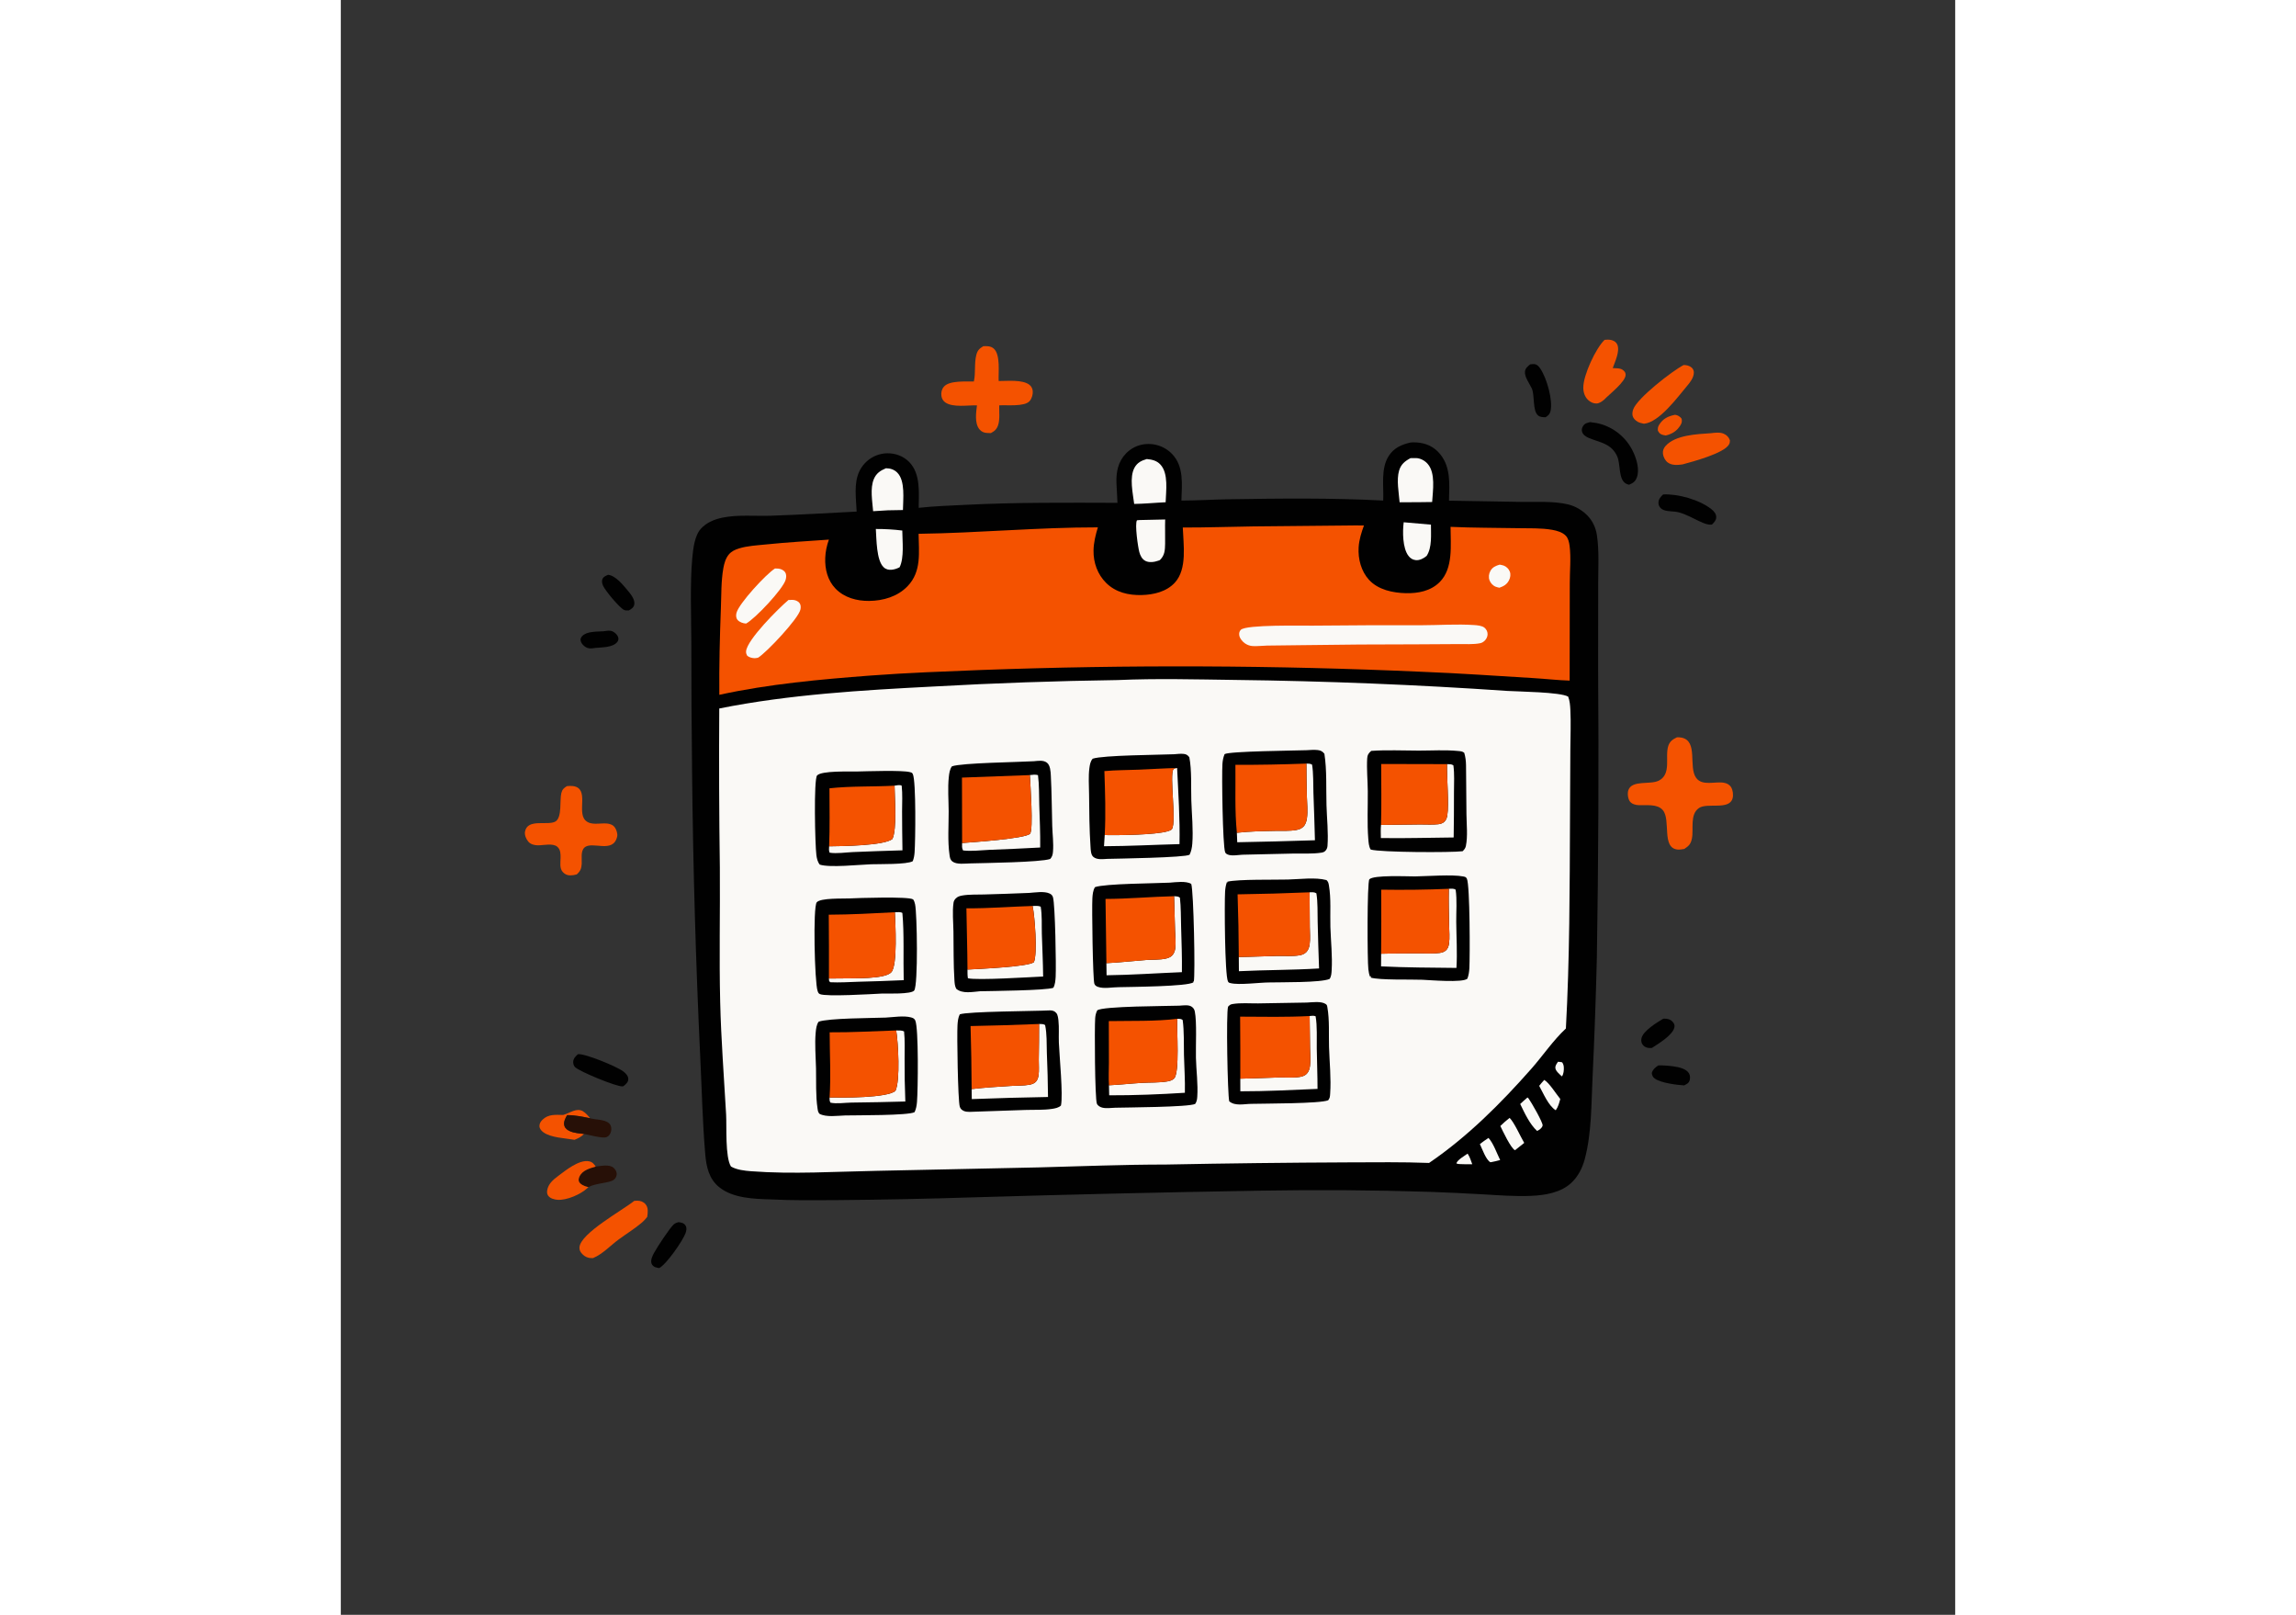 <svg width="1024" height="720" viewBox="0 0 1024 1024" fill="none" xmlns="http://www.w3.org/2000/svg"><rect x="0" y="0" width="1024" height="1024" fill="#333333" stroke="none"/><g clip-path="url(#clip0_1444_4526)"><path d="M846.15 263.053C846.286 263.058 846.425 263.047 846.56 263.066C848.049 263.271 849.591 264.27 850.455 265.464C850.847 267.083 850.605 268.262 849.735 269.653C847.432 273.34 844.608 275.098 840.47 276.152C839.669 276.027 838.812 275.909 838.049 275.627C836.718 275.135 835.999 274.29 835.409 273.028C835.316 271.637 835.442 270.614 836.185 269.42C838.661 265.445 841.735 264.015 846.15 263.053Z" fill="#F45200"/><path d="M166.563 400.312C168.516 400.079 170.607 399.53 172.452 400.414C174.003 401.158 175.633 402.671 176.011 404.406C176.248 405.496 175.946 406.408 175.235 407.247C172.354 410.644 165.673 410.459 161.517 410.858C158.951 411.272 156.958 411.594 154.757 409.938C153.16 408.737 152.283 407.556 152.007 405.549C152.227 404.651 152.403 404.156 153.033 403.445C155.882 400.227 162.571 400.568 166.563 400.312Z" fill="#010101"/><path d="M835.74 675.594C839.05 675.553 842.342 675.773 845.617 676.254C848.782 676.722 853.381 677.669 855.159 680.651C855.937 681.957 855.952 683.623 855.564 685.059C855.071 686.877 853.61 687.471 852.08 688.275C847.324 687.981 837.349 686.718 833.532 684.003C832.157 683.026 831.802 682.06 831.543 680.454C832.159 678.213 833.828 676.767 835.74 675.594Z" fill="#010101"/><path d="M161.683 739.73C165.05 739.411 170.241 738.113 173.004 740.518C174.269 741.619 175.117 743.119 174.982 744.844C174.884 746.093 174.182 747.338 173.192 748.106C170.433 750.247 161.921 750.156 157.086 752.733C156.868 752.7 156.649 752.68 156.433 752.636C154.719 752.286 151.934 751.084 151.133 749.42C150.631 748.377 150.885 747.228 151.322 746.222C153.121 742.082 157.831 740.905 161.683 739.73Z" fill="#271007"/><path d="M838.821 645.986C839.567 645.962 840.211 645.947 840.946 646.032C842.808 646.247 844.161 647.011 845.27 648.543C845.94 649.469 846.137 650.492 845.865 651.608C844.657 656.565 835.711 661.839 831.631 664.529C830.986 664.584 830.983 664.6 830.247 664.578C828.635 664.531 827.042 664.026 825.984 662.753C824.95 661.51 824.681 660.102 824.986 658.519C825.911 653.724 834.857 648.358 838.821 645.986Z" fill="#010101"/><path d="M169.556 364.49C174.439 365.094 178.982 370.915 182.012 374.489C183.865 376.675 186.766 380.326 186.155 383.369C185.763 385.322 184.273 386.201 182.693 387.094C181.783 387.101 180.557 387.194 179.702 386.796C176.718 385.406 167.777 374.56 166.399 371.534C165.755 370.123 165.346 368.538 166.03 367.055C166.699 365.604 168.194 365.093 169.556 364.49Z" fill="#010101"/><path d="M140.954 707.025C141.108 706.984 141.262 706.945 141.416 706.902C145.217 705.844 149.627 702.268 153.586 704.679C155.32 705.734 156.869 707.491 158.107 709.087C153.324 708.175 148.449 707.085 143.563 707.129C142.407 709.12 141.098 711.534 141.823 713.917C142.361 715.688 143.923 716.713 145.535 717.399C148.185 718.528 151.44 718.714 154.295 719.066C152.52 720.901 150.586 721.828 148.248 722.79C142.329 721.706 133.152 721.544 128.309 717.876C127.084 716.948 126.013 715.642 125.98 714.028C125.949 712.493 126.858 711.079 127.922 710.045C131.641 706.426 136.197 706.921 140.954 707.025Z" fill="#F45200"/><path d="M143.563 707.129C148.449 707.085 153.324 708.175 158.107 709.087L158.903 709.29C162.409 710.163 169.246 709.815 171.072 713.567C171.859 715.185 171.688 717.098 170.97 718.697C170.467 719.817 169.45 720.831 168.266 721.182C165.793 721.914 157.234 719.653 154.295 719.066C151.44 718.714 148.185 718.528 145.535 717.399C143.923 716.713 142.361 715.688 141.823 713.917C141.098 711.534 142.407 709.12 143.563 707.129Z" fill="#271007"/><path d="M214.208 774.991C215.96 775.234 217.671 775.499 218.677 777.172C219.589 778.688 219.22 780.419 218.659 781.975C216.888 786.891 206.368 801.967 201.945 804.112C201.14 803.959 200.21 803.837 199.449 803.537C198.342 803.1 197.48 802.334 197.083 801.186C196.368 799.113 197.665 796.318 198.653 794.526C200.641 790.919 208.443 778.937 211.136 776.474C212.06 775.629 213.037 775.334 214.208 774.991Z" fill="#010101"/><path d="M754.434 231.023C755.392 230.934 756.452 230.787 757.41 230.954C759.084 231.244 760.131 232.666 761.01 233.995C764.886 239.855 768.994 253.856 767.294 260.778C766.819 262.715 765.801 263.53 764.186 264.588C762.568 264.522 760.86 264.587 759.526 263.527C755.683 260.474 757.507 250.693 755.383 246.214C754.028 243.355 750.875 239.092 751.098 235.847C751.26 233.486 752.757 232.447 754.434 231.023Z" fill="#010101"/><path d="M150.439 668.471C155.05 668.014 175.397 676.433 179.254 679.48C180.71 680.63 182.323 682.188 182.34 684.186C182.358 686.409 180.741 687.547 179.19 688.816C178.966 688.839 178.742 688.871 178.517 688.887C174.948 689.134 150.847 679.339 148.367 676.477C147.658 675.659 147.305 674.175 147.407 673.118C147.605 671.068 148.993 669.763 150.439 668.471Z" fill="#010101"/><path d="M838.769 313.529C848.21 313.053 862.115 316.989 869.509 322.995C870.967 324.18 872.393 325.811 872.425 327.798C872.458 329.934 871.092 331.229 869.722 332.65C869.392 332.664 869.063 332.684 868.733 332.694C863.493 332.851 854.064 325.298 846.316 324.462C843.548 324.163 838.996 324.326 837.04 322.057C836.088 320.954 835.717 319.959 835.791 318.5C835.895 316.441 837.33 314.83 838.769 313.529Z" fill="#010101"/><path d="M157.086 752.733C156.847 752.966 156.614 753.204 156.37 753.432C152.131 757.388 143.312 761.225 137.519 760.82C135.458 760.676 132.793 759.997 131.524 758.21C130.782 757.166 130.707 755.968 130.914 754.749C131.602 750.698 134.677 748.093 137.78 745.775C142.529 742.227 151.066 735.2 157.425 736.406C159.557 736.81 160.521 738.056 161.683 739.73C157.831 740.905 153.121 742.082 151.322 746.222C150.885 747.228 150.631 748.377 151.133 749.42C151.934 751.084 154.719 752.286 156.433 752.636C156.649 752.68 156.868 752.7 157.086 752.733Z" fill="#F45200"/><path d="M792.491 267.677C795.124 267.983 797.736 268.375 800.254 269.223C800.771 269.394 801.283 269.579 801.791 269.776C802.298 269.973 802.801 270.182 803.298 270.404C803.795 270.626 804.287 270.86 804.773 271.106C805.259 271.352 805.738 271.61 806.211 271.879C806.684 272.149 807.151 272.43 807.61 272.723C808.069 273.016 808.52 273.32 808.965 273.635C809.409 273.95 809.845 274.275 810.273 274.612C810.701 274.949 811.121 275.296 811.532 275.653C811.943 276.01 812.344 276.378 812.737 276.755C813.13 277.132 813.513 277.518 813.887 277.914C814.261 278.31 814.625 278.715 814.978 279.129C815.332 279.543 815.675 279.966 816.008 280.397C816.341 280.828 816.663 281.267 816.974 281.714C817.285 282.161 817.585 282.615 817.874 283.077C818.163 283.538 818.44 284.007 818.706 284.482C818.971 284.957 819.225 285.439 819.467 285.927C821.792 290.651 823.988 297.634 822.08 302.74C821.086 305.4 819.69 306.299 817.148 307.386C816.651 307.267 816.479 307.238 815.954 307.043C810.023 304.841 811.988 294.552 809.587 289.335C805.78 281.064 798.71 280.714 791.475 277.652C789.732 276.914 787.892 275.687 787.323 273.775C786.96 272.556 787.244 271.365 787.881 270.294C788.972 268.456 790.572 268.12 792.491 267.677Z" fill="#010101"/><path d="M868.944 274.708C871.479 274.396 874.82 273.97 877.196 275.032C879.124 275.894 880.417 277.232 881.126 279.218C881.104 280.278 881.043 280.899 880.516 281.852C877.404 287.472 857.284 292.807 851.008 294.497C847.962 294.928 844.376 295.227 841.735 293.311C840.045 292.085 838.866 289.781 838.627 287.732C838.405 285.82 839.075 284.164 840.327 282.755C846.491 275.822 860.31 275.291 868.944 274.708Z" fill="#F45200"/><path d="M851.785 231.461C853.588 231.492 855.359 231.841 856.778 233.059C856.892 233.156 857 233.26 857.103 233.369C857.206 233.478 857.302 233.593 857.392 233.712C857.482 233.832 857.565 233.956 857.642 234.085C857.719 234.214 857.788 234.346 857.851 234.482C857.914 234.618 857.969 234.757 858.016 234.9C858.063 235.042 858.102 235.186 858.134 235.333C858.165 235.479 858.189 235.627 858.205 235.776C858.22 235.925 858.228 236.074 858.227 236.224C858.216 239.481 855.889 242.398 853.893 244.765C847.926 251.844 836.297 267.845 826.597 268.696C825.836 268.537 825.075 268.378 824.327 268.171C822.408 267.64 820.554 266.307 819.688 264.465C818.939 262.873 819.233 261.145 819.795 259.553C822.309 252.438 844.704 235.071 851.785 231.461Z" fill="#F45200"/><path d="M801.607 215.518C803.131 215.356 804.808 215.273 806.293 215.735C807.796 216.203 809.073 217.056 809.703 218.564C811.441 222.725 808.217 229.373 806.777 233.411L808.259 233.49C809.997 233.568 811.733 233.528 813.207 234.618C814.216 235.365 814.924 236.214 814.966 237.526C815.112 242.023 804.532 250.027 801.412 253.377C800.108 254.477 798.29 255.83 796.5 255.869C794.476 255.913 792.738 255.051 791.251 253.711C789.024 251.707 788.103 248.688 788.107 245.763C788.119 237.848 795.99 220.897 801.607 215.518Z" fill="#F45200"/><path d="M186.131 761.484C186.8 761.429 187.447 761.385 188.119 761.393C190.175 761.418 191.906 762.038 193.275 763.614C195.215 765.847 194.732 769.012 194.355 771.67C193.403 772.921 192.324 774.113 191.131 775.136C186.547 779.068 181.15 782.37 176.275 785.955C171.058 789.79 166.013 795.291 160.032 797.757C159.752 797.769 159.472 797.786 159.191 797.793C156.915 797.844 154.901 797 153.322 795.377C152.038 794.058 151.267 792.911 151.376 790.986C151.878 782.067 178.955 767.342 186.131 761.484Z" fill="#F45200"/><path d="M407.504 219.542C409.829 219.396 412.386 219.41 414.22 221.099C418.539 225.078 416.996 236.138 417.275 241.617C422.765 241.638 432.358 240.572 436.77 243.999C438.073 245.012 438.775 246.43 438.895 248.049C439.055 250.195 438.318 252.746 436.873 254.368C433.592 258.051 422.391 256.696 417.635 257.049C417.513 260.949 418.149 265.821 416.958 269.507C416.12 272.102 414.735 273.369 412.368 274.608C411.632 274.627 410.896 274.617 410.161 274.578C408.003 274.464 406.423 273.892 405.029 272.174C401.953 268.382 402.937 261.578 403.51 257.056C397.807 256.847 388.363 258.589 383.452 255.207C382.061 254.248 381.212 252.794 380.973 251.134C380.667 249.005 381.087 246.949 382.483 245.275C385.953 241.117 396.563 242.043 401.543 241.907C402.804 236.269 401.675 230.406 403.139 224.934C403.891 222.125 405.068 221.027 407.504 219.542Z" fill="#F45200"/><path d="M143.427 498.509C144.655 498.361 146.026 498.289 147.253 498.456C157.917 499.912 149.689 514.623 155.075 520.139C158.498 523.645 164.219 521.841 168.592 522.192C170.581 522.351 172.481 522.925 173.733 524.575C174.775 525.949 175.689 528.647 175.319 530.364C172.874 541.729 159.353 532.962 154.494 537.498C152.028 539.801 152.979 544.711 152.809 547.748C152.639 550.807 151.939 552.435 149.668 554.471C148.254 554.886 146.932 555.099 145.45 555.102C143.664 555.104 142.116 554.366 140.889 553.072C138.625 550.683 139.352 546.991 139.399 544.011C139.439 541.466 139.389 538.701 137.281 536.91C134.491 534.537 128.403 536.084 124.937 536.037C122.785 536.007 120.429 535.428 118.966 533.74C117.607 532.173 116.446 529.522 116.819 527.41C118.355 518.701 131.511 523.852 136.219 520.875C140.454 518.198 138.727 507.406 139.887 502.859C140.458 500.622 141.48 499.656 143.427 498.509Z" fill="#F45200"/><path d="M847.493 467.555C848.524 467.513 849.452 467.54 850.469 467.749C861.137 469.944 854.633 486.237 859.675 493.242C863.57 498.653 871.797 495.361 877.329 496.365C879.23 496.71 880.892 497.534 881.906 499.254C883.019 501.141 883.369 504.132 882.799 506.241C880.724 513.927 866.805 508.85 861.57 512.335C855.49 516.382 858.252 525.746 856.993 531.807C856.288 535.201 855.017 536.494 852.168 538.338C850.857 538.538 849.438 538.825 848.11 538.73C837.437 537.967 843.88 519.856 838.493 513.663C834.961 509.603 828.109 510.81 823.292 510.579C821.255 510.482 818.925 509.929 817.643 508.191C816.407 506.515 815.999 503.028 816.678 501.082C819.022 494.359 830.655 497.86 836.135 494.953C844.293 490.625 839.661 479.702 842.093 472.783C843.059 470.038 844.967 468.765 847.493 467.555Z" fill="#F45200"/><path d="M678.581 280.59C679.068 280.559 679.555 280.525 680.043 280.516C686.03 280.398 691.614 282.067 695.885 286.405C704.304 294.955 703.172 306.537 702.926 317.488L748.659 318.259C758.217 318.418 769.184 317.624 778.491 319.865C783.182 320.994 787.576 323.619 790.905 327.095C794.119 330.452 796.067 334.818 796.752 339.396C798.243 349.363 797.545 360.192 797.554 370.265L797.51 423.548C797.981 484.844 797.714 546.137 796.708 607.426C796.094 632.527 795.193 657.618 794.005 682.698C793.19 699.676 793.456 718.726 788.991 735.202C787.463 740.837 784.743 746.17 780.409 750.171C773.663 756.4 763.69 757.947 754.86 758.326C744.729 758.76 734.599 757.938 724.491 757.361C713.083 756.705 701.669 756.172 690.25 755.762C654.913 754.665 619.571 754.417 584.222 755.02C523.251 756.021 462.29 757.435 401.339 759.26C372.179 760.199 343.012 760.792 313.837 761.037C300.165 761.082 286.408 761.292 272.752 760.574C262.031 760.263 248.635 759.872 239.896 752.727C233.53 747.522 231.844 739.867 231.175 732.067C229.426 711.669 229.005 691.006 227.998 670.55C225.133 609.947 223.4 549.312 222.797 488.645C222.487 461.405 222.331 434.164 222.329 406.922C222.254 390.568 221.452 369.906 222.929 353.962C223.46 348.224 224.315 339.832 228.333 335.348C231.833 331.443 236.829 329.35 241.863 328.292C251.775 326.206 262.883 327.372 273.015 327.023C291.076 326.402 309.149 325.348 327.198 324.408L326.792 317.922C326.288 309.306 326.02 300.634 332.351 293.821C332.578 293.576 332.812 293.336 333.051 293.102C333.29 292.868 333.535 292.64 333.786 292.419C334.037 292.198 334.293 291.983 334.554 291.774C334.816 291.565 335.083 291.363 335.354 291.168C335.626 290.973 335.903 290.785 336.184 290.604C336.465 290.423 336.751 290.249 337.041 290.082C337.331 289.915 337.625 289.756 337.923 289.604C338.221 289.452 338.523 289.308 338.828 289.171C339.133 289.034 339.442 288.905 339.754 288.784C340.065 288.663 340.38 288.549 340.698 288.444C341.015 288.339 341.335 288.241 341.658 288.152C341.98 288.063 342.304 287.982 342.631 287.909C342.958 287.836 343.286 287.772 343.616 287.716C343.945 287.659 344.276 287.611 344.609 287.572C344.941 287.532 345.274 287.501 345.608 287.478C345.941 287.455 346.275 287.441 346.61 287.435C351.806 287.354 356.965 289.276 360.598 293.04C367.865 300.568 366.617 312.434 366.545 322.02C376.706 320.926 387.037 320.577 397.244 320.076C429.047 318.516 460.804 318.748 492.628 318.848C492.504 314.705 492.146 310.567 491.993 306.424C491.732 299.387 492.973 292.783 498.058 287.538C498.285 287.303 498.518 287.073 498.757 286.849C498.996 286.625 499.24 286.407 499.49 286.196C499.739 285.984 499.994 285.779 500.254 285.58C500.514 285.381 500.779 285.188 501.048 285.003C501.317 284.817 501.591 284.638 501.87 284.466C502.148 284.294 502.43 284.129 502.717 283.972C503.004 283.814 503.295 283.663 503.589 283.52C503.883 283.377 504.181 283.241 504.482 283.112C504.783 282.984 505.087 282.863 505.394 282.75C505.701 282.637 506.011 282.531 506.323 282.433C506.636 282.336 506.95 282.246 507.267 282.164C507.584 282.082 507.902 282.008 508.223 281.942C508.544 281.876 508.866 281.818 509.189 281.768C509.512 281.718 509.837 281.676 510.162 281.642C510.488 281.609 510.814 281.583 511.141 281.566C511.468 281.549 511.795 281.539 512.122 281.538C512.471 281.534 512.821 281.539 513.17 281.552C513.519 281.565 513.867 281.588 514.215 281.619C514.563 281.65 514.91 281.69 515.256 281.739C515.602 281.788 515.947 281.845 516.29 281.912C516.633 281.978 516.974 282.053 517.313 282.137C517.652 282.22 517.989 282.312 518.324 282.413C518.659 282.514 518.99 282.623 519.319 282.74C519.648 282.857 519.974 282.983 520.297 283.117C520.62 283.251 520.939 283.393 521.254 283.544C521.569 283.694 521.881 283.852 522.188 284.018C522.496 284.184 522.799 284.358 523.098 284.539C523.397 284.72 523.69 284.909 523.979 285.105C524.268 285.301 524.552 285.504 524.831 285.715C525.11 285.926 525.383 286.143 525.651 286.368C525.918 286.592 526.18 286.823 526.436 287.061C526.692 287.298 526.942 287.542 527.186 287.793C534.943 295.747 533.505 307.288 533.186 317.423C543.139 317.41 553.12 316.755 563.078 316.596C595.624 316.077 628.698 315.686 661.186 317.422C661.637 308.266 659.493 297.302 664.682 289.148C667.943 284.023 672.883 281.864 678.581 280.59Z" fill="#010101"/><path d="M772.046 673.296C772.961 673.305 773.783 673.455 774.679 673.633C775.325 674.516 775.633 675.444 775.734 676.53C775.898 678.294 775.668 681.258 774.531 682.562C773.242 681.379 770.667 679.261 770.422 677.448C770.187 675.71 771.186 674.685 772.046 673.296Z" fill="#FAF9F6"/><path d="M714.739 731.538C716.123 733.618 716.847 735.95 717.687 738.285C715.171 738.378 712.641 738.251 710.124 738.188C709.052 738.16 708.578 738.174 707.589 737.703C708.261 735.463 712.807 732.935 714.739 731.538Z" fill="#FAF9F6"/><path d="M727.967 721.58C731.034 724.837 733.349 731.526 735.377 735.604C733.657 736.141 731.88 736.472 730.12 736.856L729.164 737.002C726.353 735.448 723.945 728.474 722.512 725.477C724.24 724.073 726.139 722.85 727.967 721.58Z" fill="#FAF9F6"/><path d="M763.338 684.805C766.4 686.497 771.03 693.884 773.503 696.888C772.812 699.488 772.205 701.823 770.636 704.056C765.929 701.115 762.807 693.35 760.129 688.557C761.121 687.253 762.258 686.038 763.338 684.805Z" fill="#FAF9F6"/><path d="M752.718 695.923C753.072 696.232 753.181 696.303 753.504 696.729C754.883 698.553 762.748 712.092 762.297 713.763C761.839 715.464 760.265 716.408 758.821 717.19C754.058 712.801 750.887 705.819 748.087 700.058C749.574 698.623 751.165 697.286 752.718 695.923Z" fill="#FAF9F6"/><path d="M741.366 708.875C744.242 711.627 748.308 720.785 750.634 724.747L744.807 729.379C742.218 728.293 736.915 717.018 735.487 714.011C737.343 712.145 739.318 710.518 741.366 708.875Z" fill="#FAF9F6"/><path d="M674.188 331.177C679.953 331.64 685.715 332.144 691.474 332.688C691.433 338.968 692.289 347.13 688.721 352.53C686.91 354.095 684.192 355.509 681.71 355.185C679.736 354.927 678.353 353.979 677.172 352.428C673.47 347.566 673.42 337.163 674.188 331.177Z" fill="#FAF9F6"/><path d="M339.363 335.438C344.979 335.409 350.574 335.737 356.148 336.423C356.186 343.178 357.449 353.642 354.445 359.711C352.922 360.505 351.321 361.084 349.603 361.268C347.624 361.48 345.884 361.139 344.384 359.765C339.649 355.426 339.81 341.658 339.363 335.438Z" fill="#FAF9F6"/><path d="M506.741 329.768L522.898 329.415C522.721 334.531 522.968 339.643 522.863 344.758C522.779 348.896 522.647 352.153 519.525 355.171C519.204 355.3 518.88 355.423 518.554 355.54C516.076 356.423 512.71 356.953 510.277 355.651C508.179 354.527 507.071 352.257 506.481 350.046C505.651 346.943 503.507 332.409 504.996 329.92L506.741 329.768Z" fill="#FAF9F6"/><path d="M345.769 296.928C348.52 296.962 350.953 297.695 352.95 299.685C358.173 304.891 356.631 316.648 356.563 323.428L347.02 323.595L337.648 324.166C337.15 317.902 335.598 309.66 338.114 303.748C339.663 300.106 342.227 298.422 345.769 296.928Z" fill="#FAF9F6"/><path d="M511.229 291.086C514.576 291.403 517.546 292.056 519.915 294.627C525.119 300.272 523.405 311.409 523.195 318.492C519.756 318.642 516.313 318.911 512.876 319.123C509.67 319.395 506.449 319.452 503.233 319.555C502.406 312.758 500.034 302.733 503.462 296.527C505.23 293.326 507.845 292.071 511.229 291.086Z" fill="#FAF9F6"/><path d="M678.507 290.516C679.675 290.479 680.846 290.443 682.014 290.477C684.8 290.558 687.569 292.051 689.384 294.135C694.532 300.047 692.665 311.094 692.24 318.348L684.398 318.447L671.604 318.516C671.099 312.429 669.527 304.336 671.257 298.453C672.445 294.415 674.915 292.435 678.507 290.516Z" fill="#FAF9F6"/><path d="M638.524 333.234C642.001 333.122 645.498 333.209 648.977 333.225C647.334 337.751 645.899 342.274 645.603 347.112C645.157 354.396 647.202 362.248 652.203 367.703C657.994 374.018 667.312 375.959 675.552 376.149C683.284 376.327 691.308 374.813 696.99 369.135C705.798 360.332 703.901 345.47 703.91 334.089C718.11 334.751 732.411 334.642 746.627 334.925C753.682 335.065 761.412 334.741 768.368 335.969C771.31 336.488 774.842 337.474 776.986 339.698C778.596 341.369 779.151 343.936 779.431 346.163C780.395 353.825 779.502 362.346 779.535 370.143L779.453 431.596C771.891 431.355 764.26 430.469 756.697 430.011C733.141 428.584 709.524 426.928 685.947 426.003C639.358 423.921 592.745 422.784 546.109 422.592C499.474 422.4 452.853 423.153 406.248 424.852C382.889 425.793 359.437 426.613 336.122 428.37C303.866 430.831 271.748 433.711 240.091 440.596C239.929 422.312 240.389 403.887 241.08 385.615C241.395 377.306 241.19 368.488 242.636 360.309C243.168 357.298 244.112 353.985 246.118 351.604C247.831 349.57 250.116 348.54 252.609 347.765C257.947 346.107 264.024 345.828 269.556 345.258C282.859 343.887 296.25 343.129 309.591 342.181C308.252 345.975 307.436 349.695 307.274 353.721C306.988 360.834 308.744 368.048 313.825 373.281C319.398 379.022 327.312 381.123 335.091 381.055C344.052 380.976 353.186 378.313 359.528 371.692C368.444 362.384 366.644 350.249 366.483 338.491C404.398 337.985 442.29 334.366 480.207 334.41C478.744 339.24 477.538 344.02 477.45 349.098C477.319 356.723 479.987 364.251 485.469 369.66C491.561 375.669 499.685 377.542 507.97 377.33C515.561 377.137 523.751 375.245 529.061 369.422C536.973 360.746 534.443 345.339 534.068 334.51C548.976 334.56 563.924 334.009 578.836 333.806L638.524 333.234Z" fill="#F45200"/><path d="M735.069 358.051C735.94 358.211 736.856 358.365 737.69 358.669C739.361 359.28 740.895 360.828 741.504 362.492C742.168 364.307 741.846 366.269 740.988 367.963C739.647 370.61 737.618 371.749 734.909 372.688C734.134 372.539 733.372 372.363 732.63 372.089C730.838 371.427 729.303 369.778 728.633 368C727.893 366.04 728.188 363.889 729.166 362.065C730.445 359.681 732.592 358.76 735.069 358.051Z" fill="#FAF9F6"/><path d="M275.423 360.483C276.119 360.491 276.815 360.488 277.508 360.566C279.174 360.755 280.906 361.476 281.853 362.935C282.77 364.348 282.604 366.106 282.162 367.644C280.445 373.615 262.9 392.239 257.076 395.417C255.209 395.33 252.786 394.53 251.589 393.015C250.585 391.745 250.597 390.073 250.986 388.587C252.538 382.651 269.931 363.829 275.423 360.483Z" fill="#FAF9F6"/><path d="M283.953 380.459C284.807 380.41 285.669 380.359 286.525 380.388C288.158 380.445 289.915 381.051 290.935 382.401C291.864 383.63 291.831 385.235 291.491 386.662C290.119 392.42 270.165 413.675 264.681 417.057C263.9 417.239 263.056 417.422 262.25 417.373C260.671 417.279 258.852 416.813 257.695 415.709C257.226 414.779 256.969 414.043 257.062 412.981C257.708 405.576 277.859 385.584 283.953 380.459Z" fill="#FAF9F6"/><path d="M616.254 396.739C639.368 396.505 662.483 396.416 685.598 396.472C696.571 396.454 707.945 395.619 718.867 396.358C720.818 396.49 723.876 396.734 725.459 398.057C726.734 399.124 727.489 400.709 727.395 402.39C727.315 403.818 726.613 405.248 725.599 406.243C724.787 407.039 723.861 407.635 722.739 407.867C718.428 408.759 713.075 408.381 708.656 408.431L682.125 408.587C658.061 408.575 633.998 408.749 609.937 409.108L587.503 409.382C584.499 409.443 581.364 409.868 578.378 409.694C576.635 409.592 574.924 408.961 573.494 407.968C571.856 406.831 570.048 404.68 569.858 402.609C569.743 401.362 569.975 400.254 570.908 399.353C574.402 395.982 609.607 396.819 616.254 396.739Z" fill="#FAF9F6"/><path d="M492.676 431.243C517.306 430.153 542.23 430.829 566.876 431.153C624.65 431.851 682.358 434.179 740 438.136C746.896 438.563 773.576 438.819 778.511 441.744C779.533 444.341 779.755 447.197 779.897 449.967C780.321 458.263 779.95 466.734 779.897 475.047L779.675 519.011C779.472 563.154 779.494 608.164 777.065 652.206C768.943 659.757 762.54 669.356 755.204 677.674C735.744 699.739 714.673 720.841 690.285 737.454C673.404 736.785 656.44 737.053 639.547 737.084C600.778 737.242 562.013 737.702 523.25 738.463C496.474 738.454 469.618 739.579 442.849 740.269L340.245 742.443C313.779 742.926 286.722 744.71 260.31 742.71C256.227 742.401 251.038 741.84 247.48 739.713C243.708 733.75 244.827 714.352 244.398 706.754C243.059 682.995 241.223 659.395 240.643 635.58C239.95 607.159 240.64 578.65 240.426 550.216C239.955 516.567 239.831 482.918 240.055 449.268C284.528 440.358 330.581 437.687 375.805 435.341C414.734 433.164 453.691 431.798 492.676 431.243Z" fill="#FAF9F6"/><path d="M327.034 489.231C333.483 489.099 356.28 488.287 361.043 489.634C362.061 489.921 362.423 489.972 362.849 490.921C364.955 495.615 364.461 533.414 363.954 540.41C363.81 542.404 363.517 544.232 362.785 546.102C359.164 548.303 341.326 547.869 336.375 548.049C328.803 548.312 310.119 550.347 303.792 548.262C302.433 546.561 301.952 544.411 301.661 542.285C300.811 536.07 299.887 494.095 302.111 491.717C304.984 488.646 322.417 489.31 327.034 489.231Z" fill="#010101"/><path d="M351.249 498.217C352.687 498.021 354.44 497.495 355.767 498.216C356.364 503.569 356.017 509.17 356.012 514.566C356.032 522.783 356.114 530.998 356.257 539.213C345.81 539.512 335.366 539.88 324.925 540.316C320.382 540.496 314.483 541.445 310.05 540.7C309.467 539.392 309.671 538.054 309.74 536.661C317.718 536.585 344.8 536.266 349.895 532.008C352.864 525.557 351.323 506.098 351.249 498.217Z" fill="#FAF9F6"/><path d="M351.249 498.217C351.323 506.098 352.864 525.557 349.895 532.008C344.8 536.266 317.718 536.585 309.74 536.661C310.226 524.427 309.962 512.124 309.946 499.88C323.552 498.378 337.564 498.968 351.249 498.217Z" fill="#F45200"/><path d="M322.643 569.715C328.006 569.43 360.073 568.403 362.885 570.276C363.614 570.761 364.064 572.577 364.254 573.412C365.533 579.012 366.259 624.733 363.702 628.1C361.815 630.583 346.449 629.974 343.087 630.047C337.047 630.353 307.803 632.144 303.89 630.383C302.893 629.934 302.729 629.229 302.392 628.248C300.535 622.849 299.418 575.141 301.878 572.184C304.266 569.315 318.471 569.91 322.643 569.715Z" fill="#010101"/><path d="M351.442 578.474C352.869 578.451 354.995 578.143 356.198 578.924C357.424 591.802 356.686 608.114 357.043 621.547C347.455 621.986 337.863 622.319 328.268 622.548C322.363 622.722 316.324 623.161 310.431 622.857C309.469 621.925 309.716 621.779 309.615 620.504C312.506 620.533 315.396 620.509 318.286 620.43C324.721 620.244 345.25 621.065 349.231 616.475C353.259 611.831 351.741 585.574 351.442 578.474Z" fill="#FAF9F6"/><path d="M309.504 580.026C323.517 579.963 337.452 579.21 351.442 578.474C351.741 585.574 353.259 611.831 349.231 616.475C345.25 621.065 324.721 620.244 318.286 620.43C315.396 620.509 312.506 620.533 309.615 620.504C309.662 607.011 309.625 593.519 309.504 580.026Z" fill="#F45200"/><path d="M345.604 645.279C350.416 645.033 357.083 643.905 361.689 645.16C362.883 645.485 363.806 645.889 364.359 647.048C366.592 651.727 366.073 691.69 365.473 698.717C365.279 700.99 364.934 703.165 363.942 705.24C360.103 707.436 327.103 707.169 319.875 707.331C315.053 707.48 307.982 708.612 303.622 706.288C302.678 705.259 302.583 704.16 302.379 702.825C301.148 694.756 301.602 685.758 301.43 677.561C301.273 670.13 300.533 662.082 301.223 654.7C301.435 652.435 301.719 649.773 303.086 647.892C309.319 645.596 337.4 645.607 345.604 645.279Z" fill="#010101"/><path d="M352.279 653.427C353.915 653.453 355.805 653.275 357.276 654.044C357.881 659.767 357.595 665.691 357.613 671.443C357.561 680.462 357.716 689.477 358.079 698.489C346.633 698.826 335.185 699.055 323.735 699.178C319.722 699.248 314.445 700.081 310.565 699.22C309.947 698.033 310.004 697.233 310.01 695.931C318.369 696.114 346.493 696.293 351.789 691.758C354.947 685.212 353.544 660.98 352.279 653.427Z" fill="#FAF9F6"/><path d="M310.072 654.616C324.165 654.721 338.202 653.877 352.279 653.427C353.544 660.98 354.947 685.212 351.789 691.758C346.493 696.293 318.369 696.114 310.01 695.931C310.947 682.619 310.083 668.053 310.072 654.616Z" fill="#F45200"/><path d="M436.661 566.214C440.311 565.977 446.185 564.973 449.58 566.599C450.748 567.158 451.355 567.763 451.732 569.014C453.122 573.627 453.804 612.67 453.428 619.395C453.304 621.631 453.075 624.456 451.936 626.395C446.965 628.108 413.042 628.402 405.429 628.578C400.669 628.962 394.296 630.349 390.375 627.02C389.461 625.355 389.334 623.444 389.216 621.579C388.566 611.36 388.732 600.899 388.595 590.65C388.517 584.824 387.805 578.064 388.662 572.341C388.816 571.307 389.342 570.481 390.056 569.735C391.176 568.566 392.591 568.146 394.14 567.873C398.564 567.092 403.465 567.352 407.965 567.209C417.533 566.952 427.098 566.621 436.661 566.214Z" fill="#010101"/><path d="M438.794 574.497C440.438 574.484 442.426 574.247 443.935 574.923C444.898 580.443 444.506 586.462 444.665 592.066C444.921 601.112 445.41 610.183 445.49 619.229C437.53 619.583 403.432 621.779 397.765 620.324C397.473 618.471 397.483 616.696 397.502 614.823C404.334 614.428 435.714 613.108 439.618 610.163C442.005 604.684 440.165 580.738 438.794 574.497Z" fill="#FAF9F6"/><path d="M396.817 575.981C410.842 576.087 424.789 574.929 438.794 574.497C440.165 580.738 442.005 604.684 439.618 610.163C435.714 613.108 404.334 614.428 397.502 614.823C397.428 601.882 397.013 588.923 396.817 575.981Z" fill="#F45200"/><path d="M653.597 476.155C663.546 475.445 673.775 475.971 683.757 475.976C691.985 475.98 700.714 475.405 708.894 476.234C710.319 476.379 711.493 476.433 712.598 477.379C713.369 479.944 713.677 482.515 713.722 485.186L713.997 516.333C714.063 522.608 714.893 530.301 713.637 536.432C713.333 537.919 712.616 538.709 711.586 539.779C704.532 540.697 659.157 540.547 653.238 538.703C652.034 536.797 651.893 533.968 651.719 531.757C650.946 521.907 651.491 511.585 651.413 501.676C651.359 494.858 650.638 487.74 651.034 480.966C651.172 478.616 651.856 477.686 653.597 476.155Z" fill="#010101"/><path d="M701.664 484.559C703.239 484.631 704.362 484.443 705.7 485.31C706.469 490.807 706.084 496.72 706.08 502.287C706.074 511.873 706.065 521.474 705.887 531.058C690.522 531.167 675.059 531.686 659.7 531.421C659.687 528.685 659.502 525.831 659.801 523.113L684.522 522.81C688.32 522.764 692.38 523.099 696.132 522.661C697.366 522.517 698.958 522.07 699.883 521.189C701.093 520.037 701.56 518.71 701.838 517.093C703.02 510.199 701.467 492.956 701.664 484.559Z" fill="#FAF9F6"/><path d="M659.909 484.463L701.664 484.559C701.467 492.956 703.02 510.199 701.838 517.093C701.56 518.71 701.093 520.037 699.883 521.189C698.958 522.07 697.366 522.517 696.132 522.661C692.38 523.099 688.32 522.764 684.522 522.81L659.801 523.113C660.179 510.257 659.916 497.328 659.909 484.463Z" fill="#F45200"/><path d="M449.327 640.73C449.506 640.722 449.684 640.703 449.863 640.706C451.535 640.728 452.876 641.161 453.938 642.507C454.804 643.604 455.045 645.802 455.19 647.135C455.69 651.735 455.281 656.587 455.467 661.229C455.815 669.949 458.224 694.313 456.795 701.023C455.354 702.447 453.164 702.848 451.224 703.152C445.747 704.009 439.64 703.666 434.079 703.854L398.875 705.061C397.638 705.072 396.142 704.968 395.004 704.403C393.769 703.79 393.02 703.063 392.606 701.74C391.416 697.95 390.758 656.371 391.167 650.031C391.317 647.707 391.548 645.347 392.587 643.235C397.381 641.336 440.5 641.203 449.327 640.73Z" fill="#010101"/><path d="M442.911 649.335C444.228 649.377 445.647 649.211 446.741 650.045C447.95 655.637 447.647 661.864 447.84 667.582C448.24 676.925 448.486 686.273 448.579 695.625C432.455 695.901 416.336 696.348 400.222 696.967L400.134 690.612C408.446 689.629 416.948 689.11 425.304 688.601C429.031 688.374 433.07 688.519 436.736 687.878C438.197 687.622 439.688 687.147 440.765 686.07C441.841 684.996 442.35 683.42 442.567 681.95C443.038 678.744 442.68 675.271 442.718 672.026C442.855 664.463 442.92 656.899 442.911 649.335Z" fill="#FAF9F6"/><path d="M399.451 650.648C413.942 650.368 428.429 649.93 442.911 649.335C442.92 656.899 442.855 664.463 442.718 672.026C442.68 675.271 443.038 678.744 442.567 681.95C442.35 683.42 441.841 684.996 440.765 686.07C439.688 687.147 438.197 687.622 436.736 687.878C433.07 688.519 429.031 688.374 425.304 688.601C416.948 689.11 408.446 689.629 400.134 690.612C400.074 677.288 399.846 663.967 399.451 650.648Z" fill="#F45200"/><path d="M531.866 637.724C534.074 637.592 537.618 637.021 539.537 638.267C540.773 639.069 541.403 639.996 541.696 641.428C543.05 648.06 542.22 663.383 542.401 670.773C542.599 678.871 543.796 687.466 543.248 695.497C543.132 697.209 542.904 698.592 541.93 700.016C537.778 702.106 497.971 702.237 491.25 702.436C488.724 702.529 485.52 702.977 483.085 702.396C481.735 702.073 480.121 701.212 479.577 699.857C478.285 696.636 478.048 651.819 478.496 645.69C478.631 643.837 478.988 642.399 479.783 640.726C482.764 637.96 525.136 638.001 531.866 637.724Z" fill="#010101"/><path d="M530.587 646.042C531.968 646.126 532.911 645.902 533.997 646.819C534.981 654.016 534.648 661.685 534.817 668.954C535.003 676.924 535.597 684.987 535.393 692.95C519.466 693.971 503.342 694.611 487.381 694.558L487.247 688.197C494.194 687.874 501.12 687.082 508.064 686.675C513.38 686.363 519.094 686.647 524.316 685.745C525.836 685.483 527.431 685.021 528.554 683.9C532.201 680.259 530.181 653.125 530.553 646.591L530.587 646.042Z" fill="#FAF9F6"/><path d="M487.142 647.501C500.917 647.257 517.061 647.764 530.587 646.042L530.553 646.591C530.181 653.125 532.201 680.259 528.554 683.9C527.431 685.021 525.836 685.483 524.316 685.745C519.094 686.647 513.38 686.363 508.064 686.675C501.12 687.082 494.194 687.874 487.247 688.197C486.885 683.455 487.186 678.497 487.196 673.725L487.142 647.501Z" fill="#F45200"/><path d="M612.756 635.75C616.121 635.601 621.782 634.753 624.664 636.644C625.585 637.248 625.594 637.737 625.777 638.757C627.209 646.723 626.587 655.869 626.835 664.001C627.13 673.666 628.224 683.987 627.536 693.608C627.405 695.443 627.392 696.233 626.31 697.702C621.215 699.892 586.036 699.747 577.625 699.977C573.045 699.991 567.336 701.568 563.537 698.378C562.475 694.371 561.485 642.112 562.796 638.337C563.842 637.329 564.125 636.946 565.592 636.69C570.651 635.804 576.68 636.335 581.842 636.277L612.756 635.75Z" fill="#010101"/><path d="M614.535 644.284C615.898 644.172 617.018 643.92 618.313 644.435C619.43 650.952 618.958 658.254 619.051 664.887C619.171 673.415 619.53 681.969 619.533 690.493C603.285 691.173 586.828 692.053 570.568 692.028L570.543 684.024L594.689 683.247C599.142 683.148 604.149 683.626 608.507 682.876C610.095 682.603 611.623 682.026 612.749 680.834C613.993 679.517 614.54 677.639 614.763 675.883C615.223 672.256 614.825 668.379 614.778 664.718L614.535 644.284Z" fill="#FAF9F6"/><path d="M570.434 644.684C585.091 644.766 599.897 645.062 614.535 644.284L614.778 664.718C614.825 668.379 615.223 672.256 614.763 675.883C614.54 677.639 613.993 679.517 612.749 680.834C611.623 682.026 610.095 682.603 608.507 682.876C604.149 683.626 599.142 683.148 594.689 683.247L570.543 684.024C570.578 670.911 570.541 657.797 570.434 644.684Z" fill="#F45200"/><path d="M439.608 482.71C442.289 482.488 445.518 481.869 447.831 483.588C450.061 485.244 450.232 489.311 450.368 491.872C450.932 502.466 450.963 513.093 451.256 523.696C451.403 529.049 452.192 534.725 451.731 540.053C451.569 541.924 451.255 543.271 449.965 544.688C443.85 546.833 407.898 547.246 399.352 547.5C396.111 547.57 390.705 548.36 388.028 546.35C386.559 545.247 386.385 543.983 386.13 542.263C384.818 533.4 385.601 523.44 385.561 514.46C385.53 507.39 384.9 499.708 385.659 492.703C385.903 490.444 386.233 487.789 387.646 485.945C393.917 483.712 430.18 483.301 439.608 482.71Z" fill="#010101"/><path d="M437.05 491.504C438.759 491.335 440.563 490.98 442.221 491.535C443.021 497.665 442.851 504.137 443.033 510.329C443.299 519.347 443.745 528.408 443.625 537.428C432.881 538.019 422.133 538.511 411.38 538.904C406.03 539.126 400 539.94 394.699 539.287C393.834 537.777 394.064 536.306 394.087 534.581C400.358 534.088 433.933 531.841 437.145 528.732C439.446 526.504 437.308 496.428 437.05 491.504Z" fill="#FAF9F6"/><path d="M393.996 493.09L437.05 491.504C437.308 496.428 439.446 526.504 437.145 528.732C433.933 531.841 400.358 534.088 394.087 534.581L393.996 493.09Z" fill="#F45200"/><path d="M525.823 559.717C529.572 559.423 536.184 558.496 539.437 560.52C540.964 565.172 542.043 618.192 541.04 622.514L540.337 622.411L540.852 622.852C537.77 625.637 500.121 625.792 493.478 625.991C489.477 625.974 483.942 627.173 480.195 625.778C479.161 625.393 478.357 624.878 477.978 623.8C476.981 620.964 476.351 575.545 476.717 569.669C476.866 567.284 477.082 564.628 478.36 562.563C484.632 560.281 516.918 560.188 525.823 559.717Z" fill="#010101"/><path d="M528.546 568.305C529.988 568.448 531.109 568.273 532.245 569.223C532.929 575.295 532.829 581.566 533 587.682C533.27 597.274 533.642 606.873 533.51 616.469C517.619 617.114 501.617 618.247 485.723 618.439L485.617 610.769C493.961 610.377 502.306 609.381 510.64 608.763C514.741 608.46 519.525 608.753 523.487 607.824C525.022 607.464 526.501 606.832 527.558 605.624C528.623 604.408 529.115 602.774 529.312 601.196C529.755 597.632 529.269 593.726 529.165 590.126L528.546 568.305Z" fill="#FAF9F6"/><path d="M485.053 570.03C499.511 570 514.061 568.629 528.546 568.305L529.165 590.126C529.269 593.726 529.755 597.632 529.312 601.196C529.115 602.774 528.623 604.408 527.558 605.624C526.501 606.832 525.022 607.464 523.487 607.824C519.525 608.753 514.741 608.46 510.64 608.763C502.306 609.381 493.961 610.377 485.617 610.769L485.053 570.03Z" fill="#F45200"/><path d="M528.546 478.283C530.544 478.119 532.66 477.861 534.657 478.074C536.311 478.25 537.204 478.846 538.211 480.183C539.822 488.401 539.207 499.052 539.477 507.557C539.762 516.528 540.784 526.176 540.091 535.066C539.898 537.545 539.459 539.736 538.393 541.982C535.847 543.858 491.833 544.486 486.157 544.631C483.35 544.789 479.581 545.337 477.303 543.356C475.758 542.012 475.687 539.126 475.555 537.176C474.802 526.049 474.716 514.688 474.62 503.536C474.573 498.19 474.122 492.347 474.827 487.05C475.111 484.92 475.461 482.761 476.92 481.103C483.494 478.852 519.367 478.7 528.546 478.283Z" fill="#010101"/><path d="M484.543 529.55C493.914 529.686 516.4 529.466 524.524 527.121C525.328 526.889 526.77 526.432 527.218 525.68C530.165 520.72 525.505 491.529 528.123 487.806C528.596 487.133 529.709 487.171 530.468 487.016C531.23 502.947 532.311 519.34 531.984 535.269C516.038 535.684 500.04 536.551 484.095 536.609L484.543 529.55Z" fill="#FAF9F6"/><path d="M484.336 488.967C491.571 488.311 498.953 488.345 506.217 488.063C514.302 487.749 522.377 487.172 530.468 487.016C529.709 487.171 528.596 487.133 528.123 487.806C525.505 491.529 530.165 520.72 527.218 525.68C526.77 526.432 525.328 526.889 524.524 527.121C516.4 529.466 493.914 529.686 484.543 529.55C485.278 516.049 484.788 502.471 484.336 488.967Z" fill="#F45200"/><path d="M681.411 555.751C689.003 555.636 705.246 554.411 711.934 555.782C713.063 556.013 713.677 556.072 714.236 557.14C716.286 561.062 716.224 607.33 715.843 614.015C715.712 616.317 715.388 618.433 714.584 620.605C711.509 623.323 690.95 621.476 685.93 621.286C678.422 620.975 659.286 621.635 653.223 619.917L653.644 618.888L652.885 619.404C652.223 618.056 651.977 616.124 651.771 614.619C651.123 609.875 650.897 559.097 652.426 557.567C655.239 554.751 676.228 555.765 681.411 555.751Z" fill="#010101"/><path d="M702.818 563.608C704.33 563.558 705.872 563.266 707.153 564.213C708.093 570.747 707.458 578.057 707.52 584.705C707.611 594.326 708.234 604.196 707.653 613.781C691.768 613.585 675.69 613.588 659.831 612.793L659.874 604.787C668.231 604.53 676.627 604.606 684.989 604.555C688.863 604.532 693.185 604.859 696.999 604.293C698.492 604.071 699.968 603.641 701.079 602.564C702.22 601.46 702.687 599.965 702.919 598.436C703.498 594.613 703.058 590.334 702.987 586.455C702.848 578.838 702.657 571.226 702.818 563.608Z" fill="#FAF9F6"/><path d="M659.924 564.159C674.169 564.378 688.583 564.23 702.818 563.608C702.657 571.226 702.848 578.838 702.987 586.455C703.058 590.334 703.498 594.613 702.919 598.436C702.687 599.965 702.22 601.46 701.079 602.564C699.968 603.641 698.492 604.071 696.999 604.293C693.185 604.859 688.863 604.532 684.989 604.555C676.627 604.606 668.231 604.53 659.874 604.787C659.989 591.244 660.006 577.702 659.924 564.159Z" fill="#F45200"/><path d="M612.466 475.723C614.805 475.611 617.314 475.354 619.639 475.627C621.527 475.849 622.707 476.451 623.893 477.985C625.513 488.43 624.913 500.081 625.22 510.669C625.462 519.034 626.474 528.108 625.852 536.418C625.772 537.485 625.443 538.403 624.757 539.248C623.95 540.24 623.125 540.513 621.902 540.7C616.213 541.573 609.806 541.159 604.03 541.261L571.875 541.993C569.283 542.145 565.084 542.912 562.674 541.907C561.93 541.597 561.226 541.198 560.933 540.428C559.348 536.267 558.745 491.327 559.207 484.494C559.357 482.282 559.726 480.274 560.579 478.224C563.165 476.332 606.355 475.968 612.466 475.723Z" fill="#010101"/><path d="M612.469 484.202C613.852 484.278 614.877 484.118 616.07 484.872C616.996 490.613 616.744 496.879 616.928 502.712C617.308 512.75 617.629 522.79 617.891 532.831C601.464 533.372 585.033 533.793 568.599 534.095L568.375 528.078C576.439 527.151 584.712 527.036 592.826 526.866C597.138 526.775 601.951 527.099 606.192 526.297C607.848 525.984 609.398 525.379 610.601 524.161C611.973 522.772 612.542 520.761 612.809 518.878C613.448 514.373 612.875 509.324 612.76 504.746C612.588 497.899 612.491 491.051 612.469 484.202Z" fill="#FAF9F6"/><path d="M567.446 485.004C582.459 485.037 597.466 484.769 612.469 484.202C612.491 491.051 612.588 497.899 612.76 504.746C612.875 509.324 613.448 514.373 612.809 518.878C612.542 520.761 611.973 522.772 610.601 524.161C609.398 525.379 607.848 525.984 606.192 526.297C601.951 527.099 597.138 526.775 592.826 526.866C584.712 527.036 576.439 527.151 568.375 528.078C566.941 514.029 567.627 499.141 567.446 485.004Z" fill="#F45200"/><path d="M600.794 557.727C608.244 557.553 618.121 556.179 625.221 558.081C626.3 559.115 626.487 559.917 626.746 561.384C628.207 569.687 627.439 579.322 627.692 587.786C627.96 596.774 629.041 606.257 628.498 615.211C628.384 617.101 628.31 619.191 627.175 620.775C621.534 623.196 596.592 622.795 589.125 622.991C582.859 622.982 569.635 624.815 564.314 623.406C563.435 623.174 563.132 623.167 562.711 622.315C560.685 618.219 560.455 572.483 560.901 565.363C561.033 563.261 561.342 561.357 562.047 559.365L562.704 559.65L562.344 559.106C569.158 557.442 592.451 557.971 600.794 557.727Z" fill="#010101"/><path d="M614.492 565.834C616.04 565.802 617.454 565.594 618.81 566.472C619.755 572.28 619.478 578.553 619.621 584.44C619.834 594.335 620.13 604.227 620.509 614.116C603.591 615.175 586.593 615.022 569.662 615.861L569.598 606.849C577.712 606.781 585.822 606.345 593.934 606.182C598.506 606.091 603.564 606.533 608.053 605.797C609.619 605.54 611.163 604.958 612.323 603.843C613.661 602.557 614.274 600.653 614.528 598.859C615.032 595.29 614.652 591.414 614.627 587.801L614.492 565.834Z" fill="#FAF9F6"/><path d="M568.824 567.12C584.053 566.907 599.275 566.479 614.492 565.834L614.627 587.801C614.652 591.414 615.032 595.29 614.528 598.859C614.274 600.653 613.661 602.557 612.323 603.843C611.163 604.958 609.619 605.54 608.053 605.797C603.564 606.533 598.506 606.091 593.934 606.182C585.822 606.345 577.712 606.781 569.598 606.849C569.543 593.602 569.285 580.359 568.824 567.12Z" fill="#F45200"/></g><defs><clipPath id="clip0_1444_4526"><rect width="1024" height="1024" fill="white"/></clipPath></defs></svg>